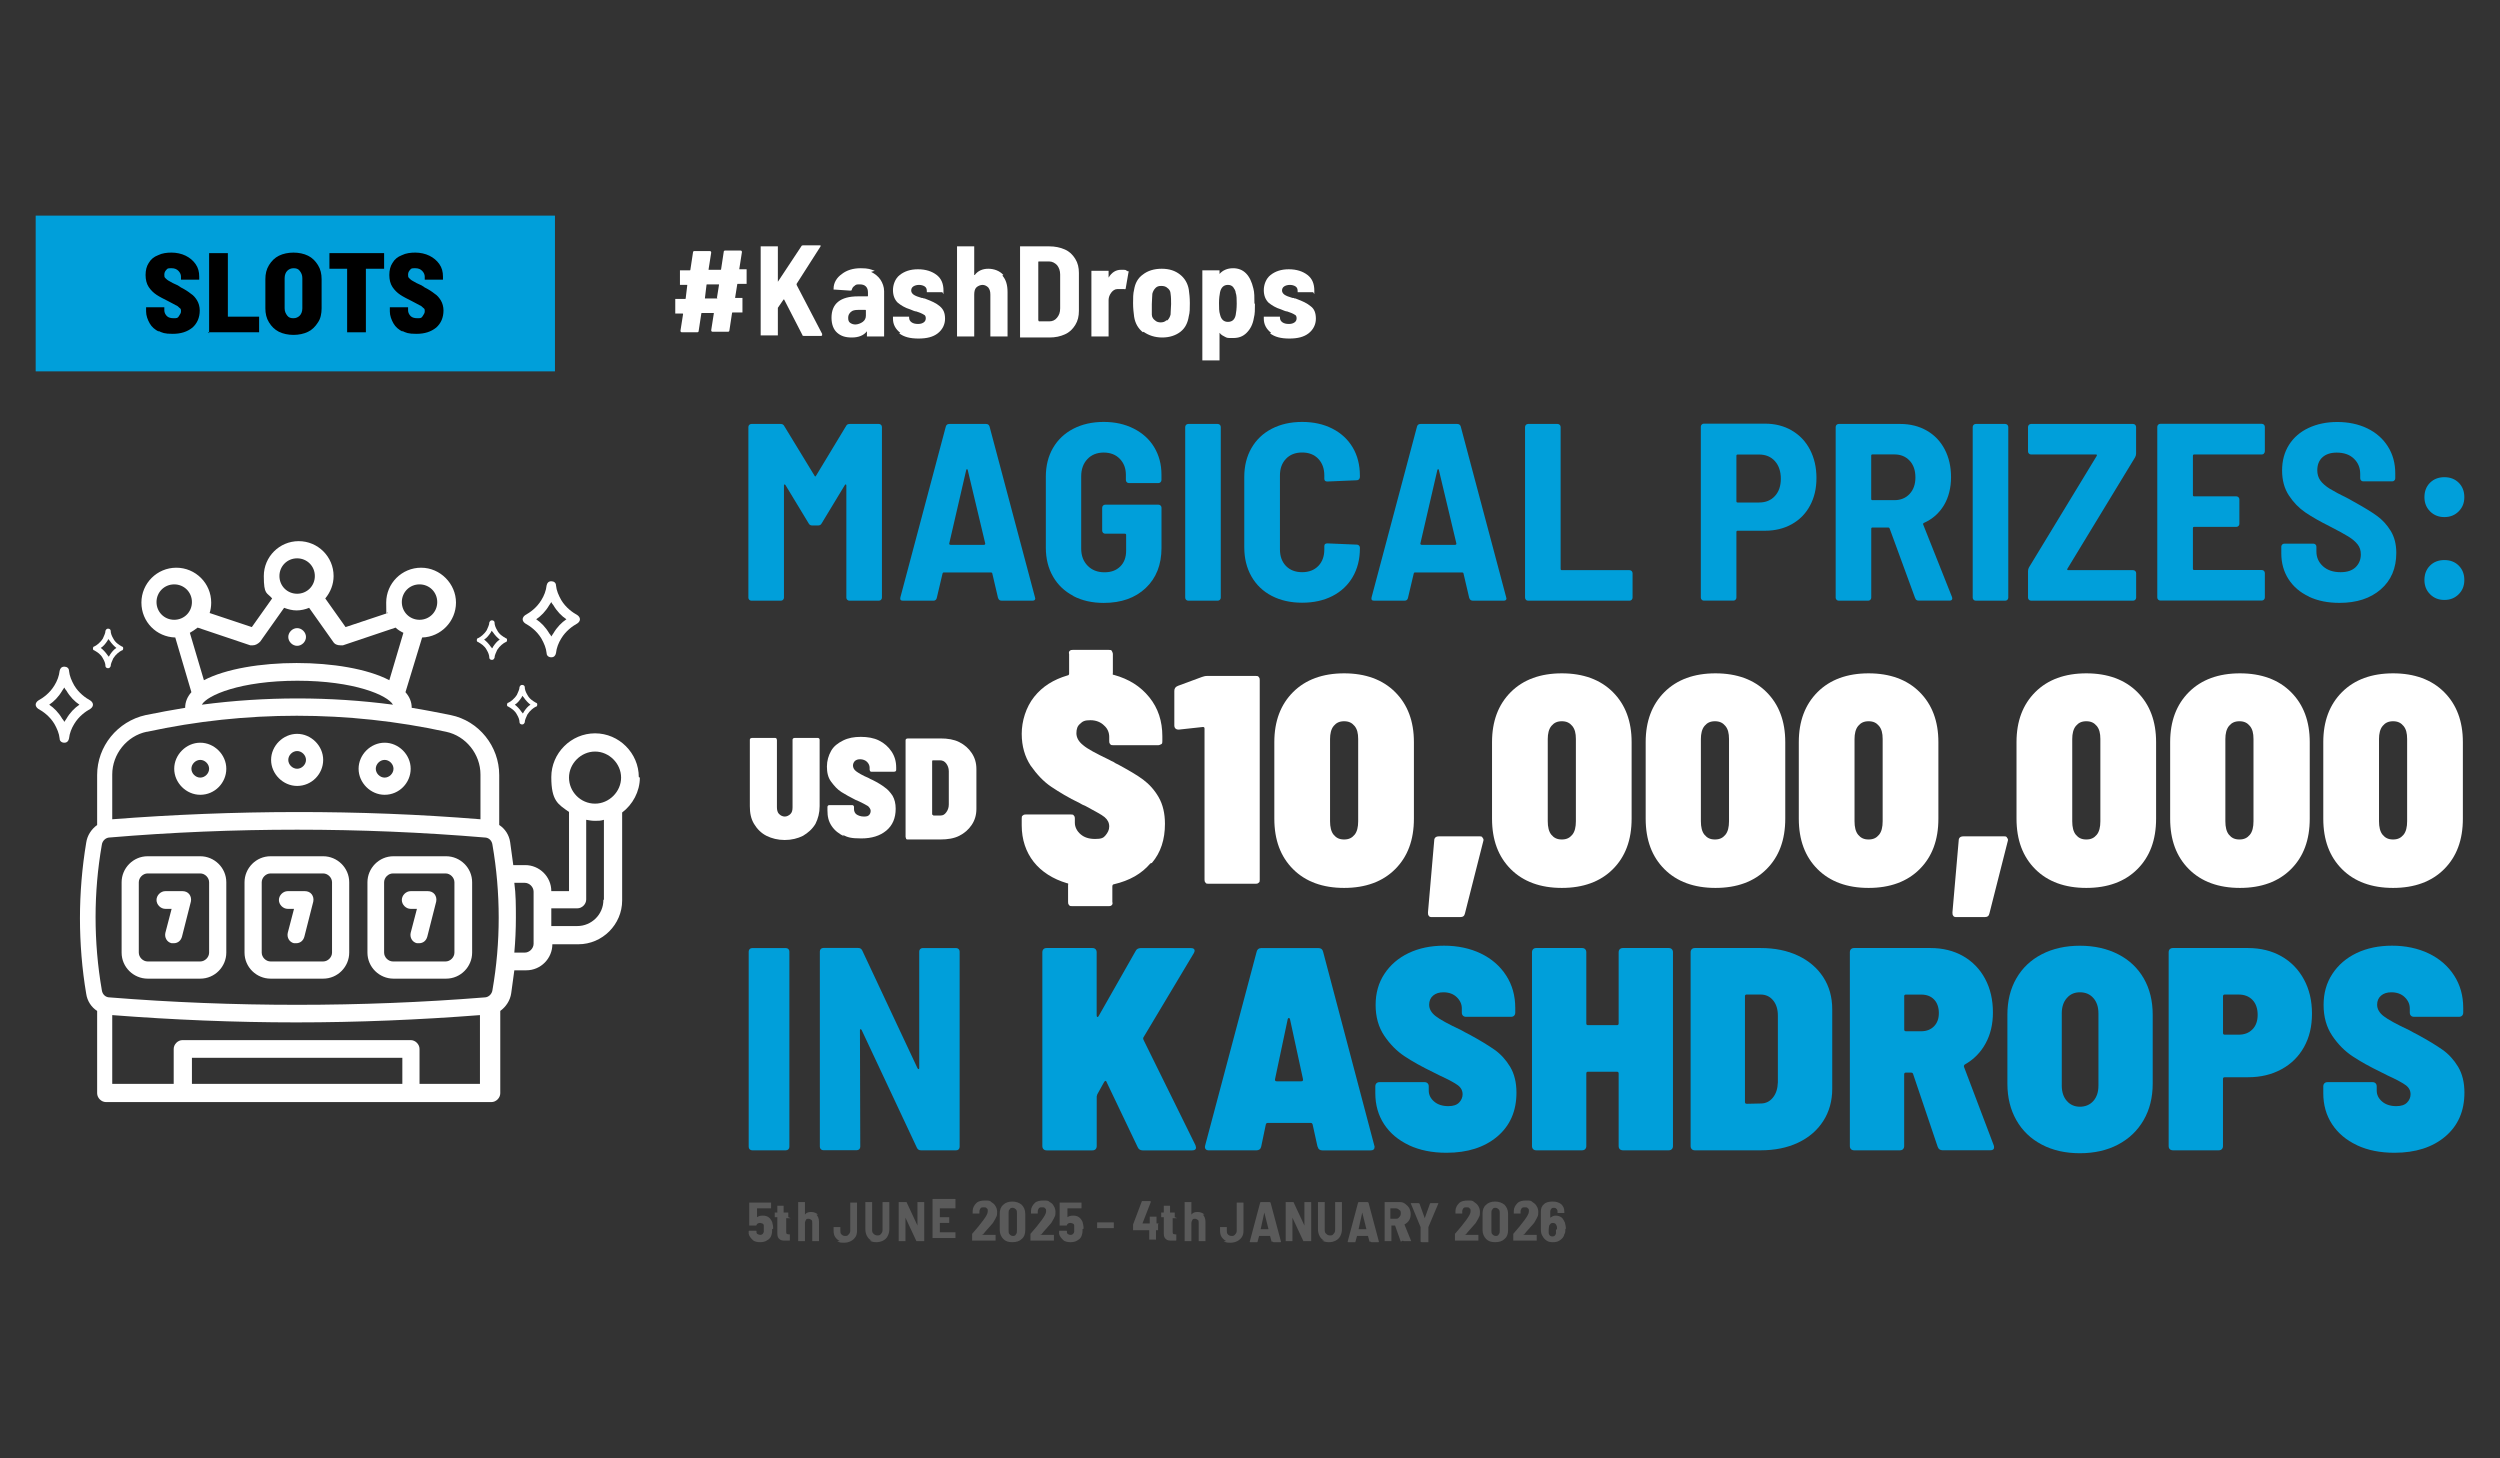 <svg xmlns="http://www.w3.org/2000/svg" id="Layer_1" data-name="Layer 1" viewBox="0 0 480 280"><rect x="0" y="0" width="480" height="280" fill="#333333" stroke="none"/><defs><style>      .cls-1 {        fill: #009fda;      }      .cls-2 {        fill: #5a5a5a;      }      .cls-3 {        fill: #fff;      }    </style></defs><g><g><path class="cls-1" d="M163.13,81.4h5.62c.16,0,.3.06.41.17s.17.25.17.41v32.77c0,.16-.06.3-.17.41-.11.11-.25.17-.41.17h-5.67c-.16,0-.3-.06-.41-.17-.11-.11-.17-.25-.17-.41v-21.52c0-.13-.03-.2-.1-.22-.06-.02-.13.02-.19.12l-4.46,7.37c-.13.26-.36.39-.68.39h-1.12c-.32,0-.55-.13-.68-.39l-4.46-7.37c-.06-.1-.13-.14-.19-.12-.06.02-.1.09-.1.22v21.52c0,.16-.06.3-.17.41s-.25.17-.41.17h-5.67c-.16,0-.3-.06-.41-.17-.11-.11-.17-.25-.17-.41v-32.77c0-.16.06-.3.17-.41s.25-.17.41-.17h5.62c.32,0,.55.13.68.39l5.82,9.55c.1.19.19.19.29,0l5.77-9.55c.13-.26.36-.39.68-.39Z"></path><path class="cls-1" d="M191.63,114.85l-1.11-4.75c-.03-.13-.11-.19-.24-.19h-9.07c-.13,0-.21.07-.24.19l-1.12,4.75c-.1.32-.31.48-.63.48h-5.87c-.42,0-.58-.21-.48-.63l8.73-32.82c.1-.32.32-.48.68-.48h7.03c.36,0,.58.16.68.48l8.73,32.82.05.19c0,.29-.18.44-.53.44h-5.91c-.36,0-.58-.16-.68-.48ZM182.33,104.54c.06.05.13.07.19.07h6.4c.06,0,.13-.02.19-.07.06-.05.08-.12.05-.22l-3.35-14.06c-.03-.13-.08-.19-.15-.19s-.11.07-.15.19l-3.25,14.06c-.03.1-.02.17.05.22Z"></path><path class="cls-1" d="M206.08,114.41c-1.68-.87-2.98-2.11-3.9-3.71-.92-1.6-1.38-3.45-1.38-5.55v-13.62c0-2.1.46-3.94,1.38-5.53.92-1.58,2.22-2.81,3.9-3.68,1.68-.87,3.62-1.31,5.82-1.31s4.1.43,5.79,1.29c1.7.86,3.01,2.05,3.93,3.59s1.38,3.27,1.38,5.21v1.07c0,.16-.06.3-.17.41-.11.11-.25.17-.41.17h-5.67c-.16,0-.3-.06-.41-.17s-.17-.25-.17-.41v-1.02c0-1.23-.39-2.25-1.16-3.05s-1.81-1.21-3.1-1.21-2.34.42-3.13,1.26c-.79.84-1.19,1.94-1.19,3.3v13.87c0,1.36.41,2.46,1.24,3.3.82.84,1.9,1.26,3.22,1.26s2.27-.37,3.03-1.11c.76-.74,1.14-1.76,1.14-3.05v-3.01c0-.16-.08-.24-.24-.24h-3.78c-.16,0-.3-.06-.41-.17s-.17-.25-.17-.41v-4.41c0-.16.06-.3.17-.41s.25-.17.41-.17h10.23c.16,0,.3.06.41.17.11.11.17.25.17.41v7.71c0,3.23-1.01,5.8-3.03,7.71-2.02,1.91-4.71,2.86-8.07,2.86-2.2,0-4.14-.44-5.82-1.31Z"></path><path class="cls-1" d="M227.73,115.16c-.11-.11-.17-.25-.17-.41v-32.77c0-.16.06-.3.17-.41s.25-.17.41-.17h5.67c.16,0,.3.06.41.17.11.11.17.25.17.41v32.77c0,.16-.06.3-.17.41s-.25.17-.41.17h-5.67c-.16,0-.3-.06-.41-.17Z"></path><path class="cls-1" d="M244.18,114.41c-1.68-.87-2.98-2.12-3.9-3.73-.92-1.62-1.38-3.49-1.38-5.62v-13.48c0-2.1.46-3.95,1.38-5.55.92-1.6,2.22-2.84,3.9-3.71,1.68-.87,3.62-1.31,5.82-1.31s4.14.43,5.82,1.29,2.98,2.06,3.9,3.61,1.38,3.36,1.38,5.43v.24c0,.16-.06.31-.17.44-.11.13-.25.19-.41.19l-5.67.24c-.39,0-.58-.18-.58-.53v-.63c0-1.32-.39-2.39-1.16-3.2s-1.81-1.21-3.1-1.21-2.33.4-3.1,1.21c-.78.81-1.16,1.88-1.16,3.2v14.2c0,1.33.39,2.38,1.16,3.18.77.79,1.81,1.19,3.1,1.19s2.33-.4,3.1-1.19,1.16-1.85,1.16-3.18v-.63c0-.35.19-.53.58-.53l5.67.24c.16,0,.3.06.41.17.11.11.17.25.17.41v.15c0,2.07-.46,3.89-1.38,5.48-.92,1.58-2.22,2.8-3.9,3.66-1.68.86-3.62,1.28-5.82,1.28s-4.14-.44-5.82-1.31Z"></path><path class="cls-1" d="M282.1,114.85l-1.11-4.75c-.03-.13-.11-.19-.24-.19h-9.07c-.13,0-.21.07-.24.19l-1.12,4.75c-.1.32-.31.48-.63.48h-5.87c-.42,0-.58-.21-.48-.63l8.73-32.82c.1-.32.32-.48.68-.48h7.03c.36,0,.58.16.68.48l8.73,32.82.05.19c0,.29-.18.44-.53.44h-5.91c-.36,0-.58-.16-.68-.48ZM272.79,104.54c.06.05.13.07.19.07h6.4c.06,0,.13-.02.19-.07.06-.05.08-.12.05-.22l-3.35-14.06c-.03-.13-.08-.19-.15-.19s-.11.07-.15.19l-3.25,14.06c-.03.1-.02.17.05.22Z"></path><path class="cls-1" d="M292.98,115.16c-.11-.11-.17-.25-.17-.41v-32.77c0-.16.06-.3.17-.41s.25-.17.41-.17h5.67c.16,0,.3.06.41.17.11.11.17.25.17.41v27.25c0,.16.08.24.24.24h12.99c.16,0,.3.06.41.17.11.11.17.25.17.41v4.7c0,.16-.06.3-.17.41-.11.11-.25.17-.41.17h-19.49c-.16,0-.3-.06-.41-.17Z"></path><path class="cls-1" d="M344.03,82.66c1.5.87,2.67,2.1,3.49,3.68.82,1.58,1.24,3.39,1.24,5.43s-.41,3.77-1.24,5.31c-.82,1.54-1.99,2.72-3.49,3.56s-3.22,1.26-5.16,1.26h-5.24c-.16,0-.24.08-.24.24v12.6c0,.16-.06.3-.17.41s-.25.17-.41.17h-5.67c-.16,0-.3-.06-.41-.17-.11-.11-.17-.25-.17-.41v-32.82c0-.16.06-.3.17-.41s.25-.17.41-.17h11.73c1.94,0,3.66.44,5.16,1.31ZM340.78,95.24c.76-.82,1.14-1.93,1.14-3.32s-.38-2.55-1.14-3.39c-.76-.84-1.77-1.26-3.03-1.26h-4.12c-.16,0-.24.08-.24.24v8.73c0,.16.08.24.24.24h4.12c1.26,0,2.27-.41,3.03-1.24Z"></path><path class="cls-1" d="M367.71,114.85l-4.9-13.38c-.07-.13-.15-.19-.24-.19h-3.05c-.16,0-.24.08-.24.24v13.23c0,.16-.06.3-.17.41s-.25.17-.41.17h-5.67c-.16,0-.3-.06-.41-.17-.11-.11-.17-.25-.17-.41v-32.77c0-.16.06-.3.17-.41s.25-.17.41-.17h11.83c1.91,0,3.6.43,5.09,1.28,1.49.86,2.63,2.06,3.44,3.61s1.21,3.33,1.21,5.33-.45,3.86-1.36,5.38-2.18,2.65-3.83,3.39c-.16.07-.21.18-.15.34l5.53,13.91c.03.06.05.15.05.24,0,.29-.18.44-.53.44h-5.91c-.36,0-.58-.16-.68-.48ZM359.27,87.5v8.29c0,.16.08.24.24.24h4.22c1.2,0,2.17-.4,2.91-1.19s1.12-1.85,1.12-3.18-.37-2.43-1.12-3.22c-.74-.79-1.71-1.19-2.91-1.19h-4.22c-.16,0-.24.08-.24.24Z"></path><path class="cls-1" d="M378.93,115.16c-.11-.11-.17-.25-.17-.41v-32.77c0-.16.06-.3.17-.41s.25-.17.41-.17h5.67c.16,0,.3.06.41.17.11.11.17.25.17.41v32.77c0,.16-.06.3-.17.41s-.25.17-.41.17h-5.67c-.16,0-.3-.06-.41-.17Z"></path><path class="cls-1" d="M389.55,115.16c-.11-.11-.17-.25-.17-.41v-5.09c0-.26.06-.5.19-.73l12.99-21.38c.1-.19.05-.29-.14-.29h-12.46c-.16,0-.3-.06-.41-.17-.11-.11-.17-.25-.17-.41v-4.7c0-.16.06-.3.17-.41s.25-.17.41-.17h19.59c.16,0,.3.06.41.17s.17.25.17.41v5.09c0,.26-.06.5-.19.73l-12.99,21.38c-.1.19-.05.29.15.29h12.46c.16,0,.3.06.41.17s.17.25.17.41v4.7c0,.16-.06.3-.17.41-.11.11-.25.17-.41.17h-19.59c-.16,0-.3-.06-.41-.17Z"></path><path class="cls-1" d="M434.68,87.09c-.11.11-.25.17-.41.17h-12.99c-.16,0-.24.08-.24.24v7.56c0,.16.08.24.24.24h8.1c.16,0,.3.06.41.17s.17.25.17.41v4.7c0,.16-.06.3-.17.41-.11.11-.25.17-.41.17h-8.1c-.16,0-.24.08-.24.24v7.8c0,.16.08.24.24.24h12.99c.16,0,.3.06.41.17.11.11.17.25.17.41v4.7c0,.16-.06.3-.17.41-.11.11-.25.17-.41.17h-19.49c-.16,0-.3-.06-.41-.17-.11-.11-.17-.25-.17-.41v-32.77c0-.16.06-.3.17-.41s.25-.17.41-.17h19.49c.16,0,.3.06.41.17.11.11.17.25.17.41v4.7c0,.16-.06.3-.17.41Z"></path><path class="cls-1" d="M443.29,114.53c-1.68-.79-2.98-1.91-3.9-3.34s-1.38-3.09-1.38-4.97v-1.26c0-.16.06-.3.17-.41.11-.11.25-.17.41-.17h5.58c.16,0,.3.06.41.17s.17.25.17.41v.92c0,1.13.42,2.08,1.26,2.84s1.97,1.14,3.39,1.14c1.26,0,2.22-.32,2.89-.97.66-.65.99-1.47.99-2.47,0-.74-.21-1.38-.63-1.91-.42-.53-1.01-1.03-1.77-1.5s-1.93-1.11-3.51-1.92c-1.94-.97-3.52-1.87-4.75-2.71-1.23-.84-2.28-1.92-3.15-3.25-.87-1.32-1.31-2.92-1.31-4.8s.44-3.51,1.33-4.92c.89-1.41,2.14-2.49,3.76-3.25,1.62-.76,3.46-1.14,5.53-1.14s4.09.41,5.77,1.24c1.68.82,2.99,1.98,3.93,3.47.94,1.49,1.41,3.2,1.41,5.14v.97c0,.16-.06.3-.17.41s-.25.17-.41.17h-5.57c-.16,0-.3-.06-.41-.17-.11-.11-.17-.25-.17-.41v-.87c0-1.16-.4-2.13-1.21-2.91-.81-.78-1.91-1.16-3.3-1.16-1.16,0-2.08.3-2.74.9-.66.6-.99,1.43-.99,2.5,0,.74.19,1.39.58,1.94.39.55.99,1.08,1.79,1.58.81.5,2.04,1.16,3.68,1.96l1.02.58c1.87,1.03,3.34,1.93,4.39,2.69,1.05.76,1.93,1.72,2.64,2.88.71,1.16,1.07,2.57,1.07,4.22,0,2.94-.99,5.28-2.98,7.01-1.99,1.73-4.63,2.59-7.93,2.59-2.23,0-4.19-.39-5.87-1.19Z"></path><path class="cls-1" d="M466.58,98.19c-.73-.73-1.09-1.64-1.09-2.74s.35-2.05,1.07-2.76,1.63-1.07,2.76-1.07,2.05.36,2.76,1.07c.71.71,1.07,1.63,1.07,2.76s-.36,2.01-1.09,2.74-1.64,1.09-2.74,1.09-2.01-.36-2.74-1.09ZM466.58,114.1c-.73-.73-1.09-1.64-1.09-2.74s.35-2.05,1.07-2.76c.71-.71,1.63-1.07,2.76-1.07s2.05.36,2.76,1.07c.71.71,1.07,1.63,1.07,2.76s-.36,2.01-1.09,2.74-1.64,1.09-2.74,1.09-2.01-.36-2.74-1.09Z"></path></g><g><path class="cls-2" d="M148.25,236c0,.3,0,.7-.1,1-.1.5-.4.9-.8,1.1-.4.3-.9.4-1.4.4s-1.1-.1-1.4-.4-.7-.7-.8-1.2v-.5h0s0-.1.1-.1h1.3s.1,0,.1.1v.2c0,.2.1.3.3.4.1,0,.3.1.4.1s.3,0,.5-.2c.1-.1.2-.3.2-.4v-1.2c0-.2-.1-.3-.3-.4-.1,0-.3-.1-.4-.1-.3,0-.6.1-.7.4,0,0,0,.1-.1.1h-1.3v-4.4h4.2v1.1h-2.7v1.7h0c.3-.2.6-.3,1.1-.3s.8.1,1.1.3c.3.2.5.5.7.9.1.4.2.8.2,1.3l-.2.1Z"></path><path class="cls-2" d="M151.85,233.9h-.9v2.5c0,.2,0,.4.1.5,0,0,.2.1.4.1h.2v1.1s0,.1-.1.1h-.6c-.6,0-1,0-1.3-.3-.3-.2-.4-.6-.4-1.1v-3.1h-.5v-.9h.5v-1.3h1.2v1.3h.9v.9h0l.5.2Z"></path><path class="cls-2" d="M156.75,233.2c.3.3.5.8.5,1.4v3.7h-1.3v-3.5c0-.3,0-.5-.2-.6s-.3-.2-.5-.2-.4,0-.5.2-.2.4-.2.6v3.5h-1.3v-7.5h1.3v2.4h0c.3-.4.7-.5,1.2-.5s1,.2,1.3.5h-.3Z"></path><path class="cls-2" d="M161.25,238.3c-.4-.2-.7-.5-.9-.8-.2-.3-.3-.7-.3-1.2v-.7h1.3v.7c0,.3,0,.5.2.7s.4.3.7.3.5,0,.7-.3c.2-.2.3-.4.3-.7v-5.4h1.3v5.4c0,.5-.1.9-.3,1.2-.2.3-.5.6-.9.8s-.8.3-1.3.3-.9,0-1.3-.3h.5Z"></path><path class="cls-2" d="M167.35,238.2c-.4-.2-.7-.5-.9-.9s-.3-.8-.3-1.3v-5.2h1.3v5.3c0,.3,0,.6.3.8.2.2.4.3.7.3s.5,0,.7-.3c.2-.2.3-.4.3-.8v-5.3h1.3v5.2c0,.5-.1.9-.3,1.3s-.5.7-.9.9-.8.3-1.3.3-.9-.1-1.3-.3h.4Z"></path><path class="cls-2" d="M176.15,230.8h1.3v7.5h-1.5l-2.1-4.5h0v4.5h-1.3v-7.5h1.5l2.1,4.5h0v-4.5h0Z"></path><path class="cls-2" d="M183.45,232h-3v1.7h1.8v1.1h-1.8v1.8h3v1.1h-4.4v-7.5h4.4v1.1h0v.7Z"></path><path class="cls-2" d="M188.45,237.1h2.7v1.1h-4.5v-1.3c.9-1,1.6-1.9,2.2-2.7.5-.7.8-1.2.8-1.6s0-.5-.2-.6c-.1-.2-.3-.2-.6-.2s-.4,0-.6.2c-.1.2-.2.3-.2.6v.4h-1.3v-.5c0-.6.3-1.1.7-1.5.4-.4,1-.5,1.7-.5s.9,0,1.2.3c.3.2.6.4.8.8.2.3.3.7.3,1.1s0,.7-.2,1c-.1.3-.4.7-.6,1.1-.2.2-.4.5-.7.8-.3.3-.5.6-.8.9l-.4.5h0l-.3.1Z"></path><path class="cls-2" d="M192.65,237.9c-.4-.4-.7-1-.7-1.7v-3.2c0-.7.2-1.3.7-1.7.4-.4,1-.6,1.7-.6s1.3.2,1.8.6c.4.4.7,1,.7,1.7v3.2c0,.7-.2,1.3-.7,1.7-.4.4-1,.6-1.8.6s-1.3-.2-1.7-.6ZM195.05,237c.2-.2.2-.4.2-.7v-3.4c0-.3,0-.5-.2-.7s-.4-.3-.6-.3-.5,0-.6.3c-.2.2-.2.4-.2.7v3.4c0,.3,0,.5.2.7s.4.3.6.3.5,0,.6-.3Z"></path><path class="cls-2" d="M199.65,237.1h2.7v1.1h-4.5v-1.3c.9-1,1.6-1.9,2.2-2.7.5-.7.8-1.2.8-1.6s0-.5-.2-.6c-.1-.2-.3-.2-.6-.2s-.4,0-.6.2c-.1.2-.2.3-.2.6v.4h-1.3v-.5c0-.6.3-1.1.7-1.5.4-.4,1-.5,1.7-.5s.9,0,1.2.3c.4.2.6.4.8.8.2.3.3.7.3,1.1s0,.7-.2,1c-.1.3-.4.7-.6,1.1-.2.2-.4.5-.7.8-.3.3-.5.6-.8.9l-.4.5h0l-.3.1Z"></path><path class="cls-2" d="M207.85,236c0,.3,0,.7-.1,1-.1.5-.4.9-.8,1.1-.4.3-.9.4-1.4.4s-1.1-.1-1.4-.4-.7-.7-.8-1.2v-.5h0s0-.1.1-.1h1.3s.1,0,.1.1v.2c0,.2.1.3.3.4s.3.1.4.1.3,0,.5-.2c.1-.1.2-.3.2-.4v-1.2c0-.2-.1-.3-.3-.4-.1,0-.3-.1-.4-.1-.3,0-.6.1-.7.4,0,0,0,.1-.1.1h-1.3v-4.4h4.2v1.1h-2.7v1.7h0c.3-.2.6-.3,1.1-.3s.8.1,1.1.3c.3.2.5.5.7.9.1.4.2.8.2,1.3l-.2.1Z"></path><path class="cls-2" d="M210.65,235.8h0v-1.1h3.2v1.1h-3.2Z"></path><path class="cls-2" d="M222.35,235.1h0v1.1h-.4v1.8h-1.3v-1.8h-3.1v-1.1l1.7-4.5h1.6q.1,0,.1.2l-1.6,4.1h1.4v-1.3h1.3v1.3h.4l-.1.2Z"></path><path class="cls-2" d="M226.05,233.9h-.9v2.5c0,.2,0,.4.1.5,0,0,.2.1.4.1h.2v1.1s0,.1-.1.1h-.6c-.6,0-1,0-1.3-.3-.3-.2-.4-.6-.4-1.1v-3.1h-.5v-.9h.5v-1.3h1.2v1.3h.9v.9h0l.5.2Z"></path><path class="cls-2" d="M230.95,233.2c.3.3.5.8.5,1.4v3.7h-1.3v-3.5c0-.3,0-.5-.2-.6s-.3-.2-.5-.2-.4,0-.5.2-.2.4-.2.6v3.5h-1.3v-7.5h1.3v2.4h0c.3-.4.7-.5,1.2-.5s1,.2,1.3.5h-.3Z"></path><path class="cls-2" d="M235.45,238.3c-.4-.2-.7-.5-.9-.8-.2-.3-.3-.7-.3-1.2v-.7h1.3v.7c0,.3,0,.5.2.7s.4.3.7.3.5,0,.7-.3c.2-.2.3-.4.3-.7v-5.4h1.3v5.4c0,.5-.1.9-.3,1.2-.2.3-.5.6-.9.8s-.8.3-1.3.3-.9,0-1.3-.3h.5Z"></path><path class="cls-2" d="M244.15,238.4l-.3-1.1h-2.1l-.3,1.1s0,.1-.1.1h-1.3s-.1,0-.1-.1l2-7.5s0-.1.2-.1h1.6s.1,0,.2.1l2,7.5h0q0,.1-.1.1h-1.3s-.1,0-.2-.1h-.2ZM242.05,236h1.5l-.8-3.2h0l-.7,3.2h0Z"></path><path class="cls-2" d="M250.45,230.8h1.3v7.5h-1.5l-2.1-4.5h0v4.5h-1.3v-7.5h1.5l2.1,4.5h0v-4.5h0Z"></path><path class="cls-2" d="M254.25,238.2c-.4-.2-.7-.5-.9-.9s-.3-.8-.3-1.3v-5.2h1.3v5.3c0,.3,0,.6.3.8.2.2.4.3.7.3s.5,0,.7-.3c.2-.2.3-.4.3-.8v-5.3h1.3v5.2c0,.5-.1.9-.3,1.3s-.5.7-.9.9-.8.3-1.3.3-.9-.1-1.3-.3h.4Z"></path><path class="cls-2" d="M262.95,238.4l-.3-1.1h-2.1l-.3,1.1s0,.1-.1.1h-1.3s-.1,0-.1-.1l2-7.5s0-.1.2-.1h1.6s.1,0,.2.1l2,7.5h0q0,.1-.1.1h-1.3s-.1,0-.2-.1h-.2ZM260.85,236h1.5l-.8-3.2h0l-.7,3.2h0Z"></path><path class="cls-2" d="M268.95,238.4l-1.1-3.1h-.7v3h-1.3v-7.5h2.7c.4,0,.8,0,1.2.3s.6.5.8.8c.2.4.3.8.3,1.2s-.1.9-.3,1.2c-.2.3-.5.6-.9.8h0l1.3,3.2h-1.4s-.1,0-.2-.1l-.4.2ZM266.95,232.1v1.9h1c.3,0,.5,0,.7-.3.2-.2.3-.4.3-.7s0-.6-.3-.7c-.2-.2-.4-.3-.7-.3h-1v.1Z"></path><path class="cls-2" d="M272.75,238.4h0v-2.8h0l-1.9-4.6h1.5s.1,0,.2.1l1,2.8h0l1-2.8s0-.1.2-.1h1.4v.1l-1.9,4.5h0v2.9h-1.3l-.2-.1Z"></path><path class="cls-2" d="M281.15,237.1h2.7v1.1h-4.5v-1.3c.9-1,1.6-1.9,2.2-2.7.5-.7.8-1.2.8-1.6s0-.5-.2-.6c-.1-.2-.3-.2-.6-.2s-.4,0-.6.2c-.1.2-.2.3-.2.6v.4h-1.3v-.5c0-.6.3-1.1.7-1.5.4-.4,1-.5,1.7-.5s.9,0,1.2.3c.3.2.6.4.8.8.2.3.3.7.3,1.1s0,.7-.2,1c-.1.3-.4.7-.6,1.1-.2.2-.4.5-.7.8-.3.3-.5.6-.8.9l-.4.5h0l-.3.1Z"></path><path class="cls-2" d="M285.35,237.9c-.4-.4-.7-1-.7-1.7v-3.2c0-.7.2-1.3.7-1.7.4-.4,1-.6,1.7-.6s1.3.2,1.8.6c.4.4.7,1,.7,1.7v3.2c0,.7-.2,1.3-.7,1.7-.4.4-1,.6-1.8.6s-1.3-.2-1.7-.6ZM287.75,237c.2-.2.2-.4.2-.7v-3.4c0-.3,0-.5-.2-.7s-.4-.3-.6-.3-.5,0-.6.3c-.2.2-.2.4-.2.7v3.4c0,.3,0,.5.2.7s.4.3.6.3.5,0,.6-.3Z"></path><path class="cls-2" d="M292.35,237.1h2.7v1.1h-4.5v-1.3c.9-1,1.6-1.9,2.2-2.7.5-.7.8-1.2.8-1.6s0-.5-.2-.6c-.1-.2-.3-.2-.6-.2s-.4,0-.6.2c-.1.2-.2.3-.2.6v.4h-1.3v-.5c0-.6.3-1.1.7-1.5.4-.4,1-.5,1.7-.5s.9,0,1.2.3c.3.2.6.4.8.8.2.3.3.7.3,1.1s0,.7-.2,1c-.1.3-.4.7-.6,1.1-.2.2-.4.5-.7.8-.3.3-.5.6-.8.9l-.4.5h0l-.3.1Z"></path><path class="cls-2" d="M300.55,236c0,.4,0,.7-.2,1-.1.5-.4.8-.8,1.1s-.8.4-1.4.4-.9-.1-1.2-.3c-.3-.2-.6-.5-.8-.9h0c-.2-.3-.3-.7-.3-1.2v-3.5c0-.6.2-1.1.6-1.4.4-.4,1-.5,1.7-.5s1.2.2,1.6.5c.4.4.6.8.6,1.4v.3h-1.3v-.2c0-.2,0-.4-.2-.6s-.3-.2-.5-.2-.4,0-.5.2c-.1.1-.2.3-.2.6v1.1h0c.3-.2.6-.4,1-.4s.8.1,1.1.3c.3.2.5.6.7,1,.1.4.2.8.2,1.2l-.1.1ZM298.95,236c0-.3,0-.5-.1-.7-.1-.3-.3-.5-.7-.5s-.5.2-.7.5c0,.2-.1.4-.1.8v.7c.1.4.3.6.7.6s.6-.2.7-.6v-.7l.2-.1Z"></path></g><g><path class="cls-1" d="M143.94,220.67c-.13-.13-.19-.29-.19-.47v-37.51c0-.18.06-.34.19-.47.13-.13.29-.19.47-.19h6.49c.18,0,.34.07.47.19.13.13.19.29.19.47v37.51c0,.19-.06.34-.19.47-.13.13-.29.19-.47.19h-6.49c-.19,0-.34-.06-.47-.19Z"></path><path class="cls-1" d="M176.68,182.22c.13-.13.29-.19.47-.19h6.44c.18,0,.34.07.47.19.13.13.19.29.19.47v37.51c0,.19-.07.34-.19.47s-.29.19-.47.19h-6.77c-.37,0-.63-.17-.78-.5l-10.6-22.59c-.07-.11-.15-.17-.22-.17s-.11.07-.11.22l.06,22.36c0,.19-.06.34-.19.47s-.29.19-.47.19h-6.44c-.19,0-.34-.06-.47-.19-.13-.13-.19-.29-.19-.47v-37.51c0-.18.06-.34.19-.47.13-.13.29-.19.47-.19h6.71c.37,0,.63.17.78.5l10.6,22.59c.07.11.15.17.22.17s.11-.07.11-.22v-22.36c0-.18.06-.34.19-.47Z"></path><path class="cls-1" d="M200.35,220.64c-.15-.15-.22-.35-.22-.61v-37.18c0-.26.07-.46.22-.61s.35-.22.61-.22h8.77c.26,0,.46.07.61.22.15.15.22.35.22.61v12.1c0,.19.05.29.14.31.09.02.18-.05.25-.19l7.1-12.49c.18-.37.52-.55,1-.55h9.6c.48,0,.72.17.72.5,0,.15-.06.31-.17.5l-9.66,16.15c-.07.11-.07.26,0,.44l9.99,20.26.11.44c0,.37-.24.55-.72.55h-9.54c-.44,0-.76-.2-.94-.61l-5.99-12.54c-.04-.15-.1-.21-.19-.19-.09.02-.18.08-.25.19l-1.33,2.39c-.07.22-.11.35-.11.39v9.54c0,.26-.08.46-.22.61-.15.15-.35.22-.61.22h-8.77c-.26,0-.46-.07-.61-.22Z"></path><path class="cls-1" d="M252.96,220.15l-.94-4.27c-.07-.18-.19-.28-.33-.28h-8.32c-.15,0-.26.09-.33.28l-.89,4.27c-.11.48-.43.72-.94.72h-9.1c-.3,0-.51-.08-.64-.25-.13-.17-.16-.4-.08-.69l9.88-37.18c.11-.48.41-.72.89-.72h10.99c.48,0,.78.24.89.72l9.82,37.18c.04.07.06.17.06.28,0,.44-.26.67-.78.67h-9.21c-.52,0-.83-.24-.94-.72ZM244.8,207.33c0,.19.11.28.33.28h4.72c.26,0,.37-.13.33-.39l-2.5-11.54c-.04-.15-.11-.22-.22-.22s-.19.07-.22.22l-2.44,11.54v.11Z"></path><path class="cls-1" d="M270.52,219.87c-2.05-.96-3.64-2.3-4.77-4.02-1.13-1.72-1.69-3.71-1.69-5.97v-1.28c0-.26.07-.46.22-.61s.35-.22.61-.22h8.6c.26,0,.46.07.61.22s.22.35.22.61v.78c0,.81.34,1.52,1.03,2.11.68.59,1.6.89,2.75.89.92,0,1.61-.23,2.05-.69.44-.46.67-.99.67-1.58,0-.7-.3-1.29-.92-1.75s-1.77-1.08-3.47-1.86l-1.33-.67c-2.07-1-3.87-2-5.38-3-1.52-1-2.83-2.32-3.94-3.97s-1.66-3.62-1.66-5.91.56-4.25,1.69-5.97c1.13-1.72,2.68-3.05,4.66-4,1.98-.94,4.25-1.41,6.8-1.41s4.98.5,7.05,1.5,3.69,2.41,4.86,4.22,1.75,3.88,1.75,6.22v.89c0,.26-.07.46-.22.61-.15.15-.35.22-.61.22h-8.6c-.26,0-.46-.07-.61-.22-.15-.15-.22-.35-.22-.61v-.78c0-.81-.32-1.53-.97-2.16s-1.51-.94-2.58-.94c-.81,0-1.47.21-1.97.64-.5.43-.75,1.01-.75,1.75,0,.81.42,1.55,1.25,2.19.83.65,2.47,1.55,4.91,2.69.37.22.92.52,1.66.89,1.96,1.07,3.53,2.03,4.72,2.86,1.18.83,2.18,1.92,3,3.27.81,1.35,1.22,3.01,1.22,4.97,0,3.55-1.23,6.36-3.69,8.44-2.46,2.07-5.71,3.11-9.74,3.11-2.74,0-5.13-.48-7.19-1.44Z"></path><path class="cls-1" d="M311,182.24c.15-.15.35-.22.61-.22h8.77c.26,0,.46.07.61.22.15.15.22.35.22.61v37.18c0,.26-.07.46-.22.61s-.35.22-.61.22h-8.77c-.26,0-.46-.07-.61-.22-.15-.15-.22-.35-.22-.61v-13.93c0-.22-.11-.33-.33-.33h-5.55c-.22,0-.33.11-.33.33v13.93c0,.26-.08.46-.22.61-.15.15-.35.22-.61.22h-8.77c-.26,0-.46-.07-.61-.22-.15-.15-.22-.35-.22-.61v-37.18c0-.26.07-.46.22-.61s.35-.22.61-.22h8.77c.26,0,.46.07.61.22.15.15.22.35.22.61v13.65c0,.22.11.33.33.33h5.55c.22,0,.33-.11.33-.33v-13.65c0-.26.07-.46.22-.61Z"></path><path class="cls-1" d="M324.82,220.64c-.15-.15-.22-.35-.22-.61v-37.18c0-.26.07-.46.22-.61s.35-.22.61-.22h12.6c2.74,0,5.14.49,7.21,1.47,2.07.98,3.68,2.36,4.83,4.13s1.72,3.83,1.72,6.16v15.26c0,2.33-.57,4.39-1.72,6.19-1.15,1.79-2.76,3.18-4.83,4.16-2.07.98-4.48,1.47-7.21,1.47h-12.6c-.26,0-.46-.07-.61-.22ZM335.36,211.93l2.72-.06c.92,0,1.69-.37,2.3-1.11.61-.74.93-1.72.97-2.94v-12.82c0-1.22-.3-2.2-.92-2.94-.61-.74-1.41-1.11-2.41-1.11h-2.66c-.22,0-.33.11-.33.33v20.31c0,.22.11.33.33.33Z"></path><path class="cls-1" d="M372.04,220.2l-4.72-13.98c-.04-.18-.17-.28-.39-.28h-1c-.22,0-.33.11-.33.33v13.76c0,.26-.08.46-.22.61-.15.15-.35.22-.61.22h-8.77c-.26,0-.46-.07-.61-.22-.15-.15-.22-.35-.22-.61v-37.18c0-.26.07-.46.22-.61s.35-.22.61-.22h14.65c2.37,0,4.46.52,6.27,1.55,1.81,1.04,3.22,2.49,4.22,4.36,1,1.87,1.5,4.02,1.5,6.46,0,2.26-.47,4.25-1.42,5.97-.94,1.72-2.27,3.06-3.97,4.02-.15.11-.2.26-.17.44l5.72,15.09c.04.11.06.24.06.39,0,.37-.24.55-.72.55h-9.16c-.48,0-.8-.22-.94-.67ZM365.61,191.29v6.38c0,.22.11.33.33.33h2.94c1,0,1.81-.31,2.44-.94.63-.63.94-1.48.94-2.55s-.31-1.98-.92-2.61c-.61-.63-1.43-.94-2.47-.94h-2.94c-.22,0-.33.11-.33.33Z"></path><path class="cls-1" d="M392.02,219.76c-2.11-1.11-3.74-2.67-4.88-4.69-1.15-2.02-1.72-4.36-1.72-7.02v-13.21c0-2.66.57-5,1.72-6.99,1.15-2,2.77-3.54,4.88-4.63,2.11-1.09,4.55-1.64,7.32-1.64s5.23.55,7.35,1.64c2.13,1.09,3.76,2.64,4.91,4.63,1.15,2,1.72,4.33,1.72,6.99v13.21c0,2.66-.58,5-1.75,7.02-1.17,2.02-2.8,3.58-4.91,4.69-2.11,1.11-4.55,1.66-7.32,1.66s-5.22-.55-7.32-1.66ZM401.93,211.38c.65-.74.97-1.72.97-2.94v-13.87c0-1.22-.32-2.2-.97-2.94-.65-.74-1.51-1.11-2.58-1.11s-1.88.37-2.52,1.11c-.65.74-.97,1.72-.97,2.94v13.87c0,1.22.32,2.2.97,2.94.65.74,1.49,1.11,2.52,1.11s1.93-.37,2.58-1.11Z"></path><path class="cls-1" d="M438.02,183.6c1.85,1.05,3.29,2.53,4.33,4.44,1.04,1.91,1.55,4.1,1.55,6.58s-.51,4.58-1.53,6.41c-1.02,1.83-2.46,3.26-4.33,4.27-1.87,1.02-4,1.53-6.41,1.53h-4.49c-.22,0-.33.11-.33.33v12.87c0,.26-.07.46-.22.61-.15.15-.35.22-.61.22h-8.77c-.26,0-.46-.07-.61-.22-.15-.15-.22-.35-.22-.61v-37.18c0-.26.07-.46.22-.61.15-.15.35-.22.61-.22h14.37c2.44,0,4.59.53,6.44,1.58ZM432.47,197.64c.67-.68,1-1.62,1-2.8s-.33-2.17-1-2.86-1.55-1.03-2.66-1.03h-2.66c-.22,0-.33.11-.33.33v7.05c0,.22.11.33.33.33h2.66c1.11,0,2-.34,2.66-1.03Z"></path><path class="cls-1" d="M452.53,219.87c-2.05-.96-3.64-2.3-4.77-4.02-1.13-1.72-1.69-3.71-1.69-5.97v-1.28c0-.26.07-.46.22-.61s.35-.22.61-.22h8.6c.26,0,.46.07.61.22s.22.35.22.61v.78c0,.81.34,1.52,1.03,2.11.68.59,1.6.89,2.75.89.92,0,1.61-.23,2.05-.69.44-.46.67-.99.67-1.58,0-.7-.3-1.29-.92-1.75s-1.77-1.08-3.47-1.86l-1.33-.67c-2.07-1-3.87-2-5.38-3-1.52-1-2.83-2.32-3.94-3.97s-1.66-3.62-1.66-5.91.56-4.25,1.69-5.97c1.13-1.72,2.68-3.05,4.66-4,1.98-.94,4.25-1.41,6.8-1.41s4.98.5,7.05,1.5,3.69,2.41,4.86,4.22,1.75,3.88,1.75,6.22v.89c0,.26-.07.46-.22.61-.15.15-.35.22-.61.22h-8.6c-.26,0-.46-.07-.61-.22-.15-.15-.22-.35-.22-.61v-.78c0-.81-.32-1.53-.97-2.16s-1.51-.94-2.58-.94c-.81,0-1.47.21-1.97.64-.5.43-.75,1.01-.75,1.75,0,.81.42,1.55,1.25,2.19.83.65,2.47,1.55,4.91,2.69.37.22.92.52,1.66.89,1.96,1.07,3.53,2.03,4.72,2.86,1.18.83,2.18,1.92,3,3.27.81,1.35,1.22,3.01,1.22,4.97,0,3.55-1.23,6.36-3.69,8.44-2.46,2.07-5.71,3.11-9.74,3.11-2.74,0-5.13-.48-7.19-1.44Z"></path></g><g><g><path class="cls-3" d="M147.17,160.48c-1-.5-1.8-1.3-2.4-2.3-.6-1-.8-2.1-.8-3.4v-12.7c0-.1,0-.2.1-.3,0,0,.2-.1.3-.1h4.4c.1,0,.2,0,.3.1,0,0,.1.2.1.3v12.9c0,.5.1,1,.4,1.3.3.3.7.5,1.1.5s.8-.2,1.1-.5.4-.7.4-1.3v-12.9c0-.1,0-.2.1-.3,0,0,.2-.1.3-.1h4.4c.1,0,.2,0,.3.1s.1.2.1.3v12.7c0,1.3-.3,2.4-.8,3.4-.6,1-1.4,1.7-2.4,2.3-1,.5-2.2.8-3.5.8s-2.5-.3-3.5-.8h0Z"></path><path class="cls-3" d="M162.07,160.58c-1-.5-1.8-1.1-2.4-2-.6-.9-.8-1.8-.8-3v-.6c0-.1,0-.2.1-.3s.2-.1.3-.1h4.3c.1,0,.2,0,.3.1s.1.2.1.3v.4c0,.4.2.8.5,1s.8.4,1.4.4.8-.1,1-.3.3-.5.3-.8-.2-.6-.5-.9c-.3-.2-.9-.5-1.7-.9l-.7-.3c-1-.5-1.9-1-2.7-1.5s-1.4-1.2-2-2-.8-1.8-.8-2.9.3-2.1.8-3,1.3-1.5,2.3-2,2.1-.7,3.4-.7,2.5.2,3.5.7,1.8,1.2,2.4,2.1c.6.9.9,1.9.9,3.1v.4c0,.1,0,.2-.1.3,0,0-.2.1-.3.1h-4.3c-.1,0-.2,0-.3-.1,0,0-.1-.2-.1-.3v-.4c0-.4-.2-.8-.5-1.1s-.8-.5-1.3-.5-.7.1-1,.3c-.2.2-.4.5-.4.9s.2.8.6,1.1c.4.3,1.2.8,2.4,1.3.2.1.5.3.8.4,1,.5,1.8,1,2.3,1.4.6.4,1.1,1,1.5,1.6.4.7.6,1.5.6,2.5,0,1.8-.6,3.2-1.8,4.2s-2.8,1.5-4.8,1.5-2.6-.2-3.6-.7l.3.3Z"></path><path class="cls-3" d="M173.97,160.98s-.1-.2-.1-.3v-18.5c0-.1,0-.2.1-.3,0,0,.2-.1.3-.1h6.3c1.4,0,2.6.2,3.6.7s1.8,1.2,2.4,2.1.9,1.9.9,3.1v7.6c0,1.2-.3,2.2-.9,3.1-.6.9-1.4,1.6-2.4,2.1s-2.2.7-3.6.7h-6.3c-.1,0-.2,0-.3-.1v-.1ZM179.17,156.58h1.4c.5,0,.8-.2,1.1-.6.3-.4.5-.9.5-1.5v-6.4c0-.6-.2-1.1-.5-1.5s-.7-.6-1.2-.6h-1.3c-.1,0-.2,0-.2.2v10.1c0,.1,0,.2.2.2v.1Z"></path></g><g><path class="cls-3" d="M220.87,165.78c-1.7,2-4,3.3-7,4-.2,0-.3.2-.3.4v3c.1.3,0,.5-.1.6-.2.2-.4.2-.6.2h-7c-.3,0-.5,0-.6-.2-.2-.2-.2-.4-.2-.6v-3.3c.1-.2,0-.3-.2-.3-2.7-.8-4.9-2.2-6.4-4.1-1.5-1.9-2.3-4.3-2.3-7v-1.3c0-.3,0-.5.2-.6.2-.2.4-.2.6-.2h8.6c.3,0,.5,0,.6.2.2.2.2.4.2.6v.8c0,.8.4,1.6,1.1,2.2.7.6,1.6.9,2.8.9s1.6-.2,2-.7.7-1,.7-1.7-.3-1.3-.9-1.8c-.6-.5-1.8-1.1-3.6-2.1-.5-.2-.9-.4-1.2-.6-2.1-1-3.9-2.1-5.4-3.1s-2.8-2.4-4-4.1c-1.1-1.7-1.7-3.7-1.7-6.1s.8-5.1,2.4-7.1c1.6-2,3.7-3.3,6.4-4.1.2,0,.3-.2.3-.3v-3.8c-.1-.3,0-.5.1-.6.2-.2.4-.2.6-.2h6.9c.3,0,.5,0,.6.2s.2.4.2.6v3.7c-.1.2,0,.3.2.3,2.9.8,5.1,2.2,6.8,4.3s2.5,4.6,2.5,7.5v.9c0,.3,0,.5-.2.6s-.4.2-.6.2h-8.6c-.3,0-.5,0-.6-.2-.2-.2-.2-.4-.2-.6v-.8c0-.8-.3-1.6-1-2.2-.6-.6-1.5-1-2.6-1s-1.5.2-2,.7c-.5.4-.7,1-.7,1.8s.4,1.6,1.3,2.3c.8.7,2.5,1.6,5,2.8.2.1.5.3.8.4.3.2.6.4.9.5,2,1.1,3.6,2,4.8,2.9s2.2,2,3,3.4,1.2,3.1,1.2,5.1c0,3-.8,5.5-2.5,7.5l-.3.1Z"></path><path class="cls-3" d="M231.67,129.78h9.4c.3,0,.5,0,.6.2.2.2.2.4.2.6v38.3c0,.3,0,.5-.2.6-.2.2-.4.2-.6.2h-9c-.3,0-.5,0-.6-.2-.2-.2-.2-.4-.2-.6v-29c0-.2-.1-.3-.3-.3l-4.6.5h-.1c-.5,0-.8-.3-.8-.8v-6.6c0-.5.2-.8.7-1l4.6-1.7c.3-.1.6-.2,1-.2h-.1Z"></path><path class="cls-3" d="M248.27,166.88c-2.4-2.4-3.6-5.6-3.6-9.7v-14.7c0-4,1.2-7.2,3.6-9.6,2.4-2.4,5.7-3.6,9.8-3.6s7.4,1.2,9.8,3.6c2.4,2.4,3.6,5.6,3.6,9.6v14.7c0,4.1-1.2,7.3-3.6,9.7s-5.7,3.6-9.8,3.6-7.4-1.2-9.8-3.6ZM260.07,160.28c.5-.6.7-1.5.7-2.6v-15.8c0-1.1-.2-1.9-.7-2.5s-1.1-.9-2-.9-1.5.3-2,.9c-.5.6-.7,1.5-.7,2.5v15.8c0,1.1.2,2,.7,2.6s1.1.9,2,.9,1.5-.3,2-.9Z"></path><path class="cls-3" d="M274.37,175.88c-.2-.2-.2-.4-.2-.7l1.2-13.8c0-.5.3-.8.9-.8h7.8c.3,0,.5,0,.6.3.2.2.2.4.1.7l-3.5,13.8c-.1.5-.4.7-.9.7h-5.4c-.3,0-.5,0-.7-.3l.1.1Z"></path><path class="cls-3" d="M290.07,166.88c-2.4-2.4-3.6-5.6-3.6-9.7v-14.7c0-4,1.2-7.2,3.6-9.6,2.4-2.4,5.7-3.6,9.8-3.6s7.4,1.2,9.8,3.6c2.4,2.4,3.6,5.6,3.6,9.6v14.7c0,4.1-1.2,7.3-3.6,9.7s-5.7,3.6-9.8,3.6-7.4-1.2-9.8-3.6ZM301.87,160.28c.5-.6.7-1.5.7-2.6v-15.8c0-1.1-.2-1.9-.7-2.5s-1.1-.9-2-.9-1.5.3-2,.9c-.5.6-.7,1.5-.7,2.5v15.8c0,1.1.2,2,.7,2.6s1.1.9,2,.9,1.5-.3,2-.9Z"></path><path class="cls-3" d="M319.57,166.88c-2.4-2.4-3.6-5.6-3.6-9.7v-14.7c0-4,1.2-7.2,3.6-9.6,2.4-2.4,5.7-3.6,9.8-3.6s7.4,1.2,9.8,3.6c2.4,2.4,3.6,5.6,3.6,9.6v14.7c0,4.1-1.2,7.3-3.6,9.7s-5.7,3.6-9.8,3.6-7.4-1.2-9.8-3.6ZM331.27,160.28c.5-.6.7-1.5.7-2.6v-15.8c0-1.1-.2-1.9-.7-2.5s-1.1-.9-2-.9-1.5.3-2,.9c-.5.6-.7,1.5-.7,2.5v15.8c0,1.1.2,2,.7,2.6s1.1.9,2,.9,1.5-.3,2-.9Z"></path><path class="cls-3" d="M348.97,166.88c-2.4-2.4-3.6-5.6-3.6-9.7v-14.7c0-4,1.2-7.2,3.6-9.6,2.4-2.4,5.7-3.6,9.8-3.6s7.4,1.2,9.8,3.6c2.4,2.4,3.6,5.6,3.6,9.6v14.7c0,4.1-1.2,7.3-3.6,9.7s-5.7,3.6-9.8,3.6-7.4-1.2-9.8-3.6ZM360.77,160.28c.5-.6.7-1.5.7-2.6v-15.8c0-1.1-.2-1.9-.7-2.5s-1.1-.9-2-.9-1.5.3-2,.9c-.5.6-.7,1.5-.7,2.5v15.8c0,1.1.2,2,.7,2.6s1.1.9,2,.9,1.5-.3,2-.9Z"></path><path class="cls-3" d="M375.07,175.88c-.2-.2-.2-.4-.2-.7l1.2-13.8c0-.5.3-.8.9-.8h7.8c.3,0,.5,0,.6.3.2.2.2.4.1.7l-3.5,13.8c-.1.5-.4.7-.9.7h-5.4c-.3,0-.5,0-.7-.3l.1.1Z"></path><path class="cls-3" d="M390.77,166.88c-2.4-2.4-3.6-5.6-3.6-9.7v-14.7c0-4,1.2-7.2,3.6-9.6,2.4-2.4,5.7-3.6,9.8-3.6s7.4,1.2,9.8,3.6c2.4,2.4,3.6,5.6,3.6,9.6v14.7c0,4.1-1.2,7.3-3.6,9.7s-5.7,3.6-9.8,3.6-7.4-1.2-9.8-3.6ZM402.57,160.28c.5-.6.7-1.5.7-2.6v-15.8c0-1.1-.2-1.9-.7-2.5s-1.1-.9-2-.9-1.5.3-2,.9c-.5.6-.7,1.5-.7,2.5v15.8c0,1.1.2,2,.7,2.6s1.1.9,2,.9,1.5-.3,2-.9Z"></path><path class="cls-3" d="M420.27,166.88c-2.4-2.4-3.6-5.6-3.6-9.7v-14.7c0-4,1.2-7.2,3.6-9.6,2.4-2.4,5.7-3.6,9.8-3.6s7.4,1.2,9.8,3.6c2.4,2.4,3.6,5.6,3.6,9.6v14.7c0,4.1-1.2,7.3-3.6,9.7s-5.7,3.6-9.8,3.6-7.4-1.2-9.8-3.6ZM431.97,160.28c.5-.6.7-1.5.7-2.6v-15.8c0-1.1-.2-1.9-.7-2.5s-1.1-.9-2-.9-1.5.3-2,.9c-.5.6-.7,1.5-.7,2.5v15.8c0,1.1.2,2,.7,2.6s1.1.9,2,.9,1.5-.3,2-.9Z"></path><path class="cls-3" d="M449.67,166.88c-2.4-2.4-3.6-5.6-3.6-9.7v-14.7c0-4,1.2-7.2,3.6-9.6,2.4-2.4,5.7-3.6,9.8-3.6s7.4,1.2,9.8,3.6c2.4,2.4,3.6,5.6,3.6,9.6v14.7c0,4.1-1.2,7.3-3.6,9.7s-5.7,3.6-9.8,3.6-7.4-1.2-9.8-3.6ZM461.47,160.28c.5-.6.7-1.5.7-2.6v-15.8c0-1.1-.2-1.9-.7-2.5s-1.1-.9-2-.9-1.5.3-2,.9c-.5.6-.7,1.5-.7,2.5v15.8c0,1.1.2,2,.7,2.6s1.1.9,2,.9,1.5-.3,2-.9Z"></path></g></g></g><g><g><path class="cls-3" d="M38.45,164.4h-10.1c-2.8,0-5,2.3-5,5v13.5c0,2.8,2.3,5,5,5h10.1c2.8,0,5-2.3,5-5v-13.5c0-2.8-2.3-5-5-5ZM40.15,182.9c0,.9-.8,1.7-1.7,1.7h-10.1c-.9,0-1.7-.8-1.7-1.7v-13.5c0-.9.8-1.7,1.7-1.7h10.1c.9,0,1.7.8,1.7,1.7v13.5Z"></path><path class="cls-3" d="M62.05,164.4h-10.1c-2.8,0-5,2.3-5,5v13.5c0,2.8,2.3,5,5,5h10.1c2.8,0,5-2.3,5-5v-13.5c0-2.8-2.3-5-5-5ZM63.75,182.9c0,.9-.8,1.7-1.7,1.7h-10.1c-.9,0-1.7-.8-1.7-1.7v-13.5c0-.9.8-1.7,1.7-1.7h10.1c.9,0,1.7.8,1.7,1.7v13.5Z"></path><path class="cls-3" d="M85.65,164.4h-10.1c-2.8,0-5,2.3-5,5v13.5c0,2.8,2.3,5,5,5h10.1c2.8,0,5-2.3,5-5v-13.5c0-2.8-2.3-5-5-5ZM87.25,182.9c0,.9-.8,1.7-1.7,1.7h-10.1c-.9,0-1.7-.8-1.7-1.7v-13.5c0-.9.8-1.7,1.7-1.7h10.1c.9,0,1.7.8,1.7,1.7v13.5Z"></path><path class="cls-3" d="M35.15,171.1h-3.4c-.9,0-1.7.8-1.7,1.7s.8,1.7,1.7,1.7h1.2l-1.2,4.6c-.2.9.3,1.8,1.2,2h.4c.8,0,1.4-.5,1.6-1.3l1.7-6.7c.1-.5,0-1-.3-1.4s-.8-.6-1.3-.6h.1Z"></path><path class="cls-3" d="M58.65,171.1h-3.4c-.9,0-1.7.8-1.7,1.7s.8,1.7,1.7,1.7h1.2l-1.2,4.6c-.2.9.3,1.8,1.2,2h.4c.8,0,1.4-.5,1.6-1.3l1.7-6.7c.1-.5,0-1-.3-1.4s-.8-.6-1.3-.6h.1Z"></path><path class="cls-3" d="M82.25,171.1h-3.4c-.9,0-1.7.8-1.7,1.7s.8,1.7,1.7,1.7h1.2l-1.2,4.6c-.2.9.3,1.8,1.2,2h.4c.8,0,1.4-.5,1.6-1.3l1.7-6.7c.1-.5,0-1-.3-1.4s-.8-.6-1.3-.6h.1Z"></path><path class="cls-3" d="M38.45,152.6c2.8,0,5-2.3,5-5s-2.3-5-5-5-5,2.3-5,5,2.3,5,5,5ZM38.45,145.9c.9,0,1.7.8,1.7,1.7s-.8,1.7-1.7,1.7-1.7-.8-1.7-1.7.8-1.7,1.7-1.7Z"></path><path class="cls-3" d="M73.85,152.6c2.8,0,5-2.3,5-5s-2.3-5-5-5-5,2.3-5,5,2.3,5,5,5ZM73.85,145.9c.9,0,1.7.8,1.7,1.7s-.8,1.7-1.7,1.7-1.7-.8-1.7-1.7.8-1.7,1.7-1.7Z"></path><path class="cls-3" d="M57.05,150.9c2.8,0,5-2.3,5-5s-2.3-5-5-5-5,2.3-5,5,2.3,5,5,5ZM57.05,144.2c.9,0,1.7.8,1.7,1.7s-.8,1.7-1.7,1.7-1.7-.8-1.7-1.7.8-1.7,1.7-1.7Z"></path><path class="cls-3" d="M122.65,149.2c0-4.6-3.8-8.4-8.4-8.4s-8.4,3.8-8.4,8.4,1.3,5.2,3.4,6.7v15.2h-3.4c0-2.8-2.3-5-5-5h-2.3c-.2-1.5-.4-3-.6-4.4s-1-2.6-2.1-3.3v-9.6c0-5.5-3.9-10.4-9.3-11.5-2.5-.5-5-1-7.5-1.4h0c0-1.1-.4-2.1-1.2-3l3.2-10.5c3.6-.1,6.5-3.1,6.5-6.7s-3-6.7-6.7-6.7-6.7,3-6.7,6.7.1,1.4.3,2l-8.1,2.7-3.9-5.5c1-1.2,1.6-2.7,1.6-4.3,0-3.7-3-6.7-6.7-6.7s-6.7,3-6.7,6.7.6,3.1,1.6,4.3l-3.9,5.5-8.1-2.7c.2-.6.3-1.3.3-2,0-3.7-3-6.7-6.7-6.7s-6.7,3-6.7,6.7,2.9,6.6,6.5,6.7l3.1,10.5h0c-.8.9-1.2,1.9-1.2,3s0,0,0,0c-2.5.4-5.1.9-7.6,1.4-5.4,1.2-9.3,6-9.3,11.5v9.6c-1.1.8-1.9,2-2.1,3.4-.8,4.8-1.2,9.7-1.2,14.5s.4,9.8,1.2,14.5c.2,1.4,1,2.6,2.1,3.3v15.8c0,.9.8,1.7,1.7,1.7h74c.9,0,1.7-.8,1.7-1.7v-15.8c1.1-.8,1.9-2,2.1-3.4.2-1.5.4-2.9.6-4.4h2.3c2.8,0,5-2.3,5-5h5c4.6,0,8.4-3.8,8.4-8.4v-16.9c2-1.5,3.4-4,3.4-6.7l-.2-.1ZM80.55,112.2c1.9,0,3.4,1.5,3.4,3.4s-1.5,3.4-3.4,3.4-3.4-1.5-3.4-3.4,1.5-3.4,3.4-3.4ZM57.05,107.2c1.9,0,3.4,1.5,3.4,3.4s-1.5,3.4-3.4,3.4-3.4-1.5-3.4-3.4,1.5-3.4,3.4-3.4ZM48.05,123.9h.5c.5,0,1-.3,1.4-.7l4.6-6.5c.8.3,1.6.5,2.4.5s1.7-.2,2.4-.5l4.6,6.5c.3.5.8.7,1.4.7s.4,0,.5,0l10.1-3.4c.4.4.9.7,1.5,1l-2.7,9.1c-4.2-2.2-11-3.3-17.8-3.3s-13.6,1.1-17.8,3.3l-2.7-9.1c.5-.3,1-.6,1.5-1l10.1,3.4ZM30.05,115.6c0-1.9,1.5-3.4,3.4-3.4s3.4,1.5,3.4,3.4-1.5,3.4-3.4,3.4-3.4-1.5-3.4-3.4ZM57.05,130.7c11,0,17.4,2.8,18.4,4.6-12.1-1.6-24.5-1.6-36.7,0,1-1.8,7.4-4.6,18.4-4.6h-.1ZM28.25,140.5c18.9-4.1,38.6-4.1,57.4,0,3.8.8,6.6,4.3,6.6,8.2v8.6c-23.3-1.9-47.4-1.8-70.7,0v-8.6c0-3.9,2.8-7.4,6.6-8.2h.1ZM36.85,208.1v-5h40.4v5h-40.4ZM80.55,208.1v-6.7c0-.9-.8-1.7-1.7-1.7h-43.8c-.9,0-1.7.8-1.7,1.7v6.7h-11.8v-13.2c11.6.9,23.5,1.4,35.3,1.4s23.7-.5,35.3-1.4v13.2h-11.8.2ZM94.55,190.1c-.1.8-.8,1.4-1.5,1.4-23.7,1.9-48.3,1.9-72,0-.8,0-1.4-.6-1.5-1.4-.8-4.6-1.2-9.3-1.2-14s.4-9.3,1.2-13.9c.1-.8.8-1.4,1.5-1.4,11.8-1,24-1.5,36-1.5s24.1.5,36,1.5c.8,0,1.4.6,1.5,1.4.8,4.6,1.2,9.3,1.2,14s-.4,9.3-1.2,13.9ZM102.45,181.2c0,.9-.8,1.7-1.7,1.7h-2c.2-2.2.3-4.5.3-6.7s0-4.5-.3-6.7h2c.9,0,1.7.8,1.7,1.7v10.1-.1ZM115.85,172.8c0,2.8-2.3,5-5,5h-5v-3.4h5c.9,0,1.7-.8,1.7-1.7v-15.3c.5.1,1.1.2,1.7.2s1.1,0,1.7-.2v15.3l-.1.1ZM114.25,154.3c-2.8,0-5-2.3-5-5s2.3-5,5-5,5,2.3,5,5-2.3,5-5,5Z"></path><path class="cls-3" d="M57.05,124c.9,0,1.7-.8,1.7-1.7s-.8-1.7-1.7-1.7h0c-.9,0-1.7.8-1.7,1.7s.8,1.7,1.7,1.7Z"></path></g><path class="cls-3" d="M100.85,119.7c.9.5,2.2,1.4,3.1,2.9.5.9.9,1.8,1,2.8,0,.5.4.8.9.8s.8-.3.9-.8c.1-1,.5-2,1-2.8.9-1.5,2.2-2.4,3.1-2.9.3-.2.5-.5.5-.8s-.2-.6-.5-.8c-.9-.5-2.2-1.4-3.1-2.9-.5-.9-.9-1.8-1-2.8,0-.5-.4-.8-.9-.8s-.8.3-.9.8c-.1,1-.5,2-1,2.8-.9,1.5-2.2,2.4-3.1,2.9-.3.2-.5.5-.5.8s.2.6.5.8ZM105.45,116.2c.1-.2.3-.4.4-.6.1.2.2.4.4.6.7,1.2,1.6,2.1,2.5,2.7-.9.6-1.8,1.5-2.5,2.7-.1.2-.3.4-.4.6-.1-.2-.2-.4-.4-.6-.7-1.2-1.6-2.1-2.5-2.7.9-.6,1.8-1.5,2.5-2.7Z"></path><path class="cls-3" d="M7.35,136.1c.9.5,2.2,1.4,3.1,2.9.5.9.9,1.8,1,2.8,0,.5.4.8.9.8s.8-.3.9-.8c.1-1,.5-2,1-2.8.9-1.5,2.2-2.4,3.1-2.9.3-.2.5-.5.5-.8s-.2-.6-.5-.8c-.9-.5-2.2-1.4-3.1-2.9-.5-.9-.9-1.8-1-2.8,0-.5-.4-.8-.9-.8s-.8.3-.9.8c-.1,1-.5,2-1,2.8-.9,1.5-2.2,2.4-3.1,2.9-.3.2-.5.5-.5.8s.2.6.5.8ZM11.95,132.6c.1-.2.3-.4.4-.6.1.2.2.4.4.6.7,1.2,1.6,2.1,2.5,2.7-.9.6-1.8,1.5-2.5,2.7-.1.2-.3.4-.4.6-.1-.2-.2-.4-.4-.6-.7-1.2-1.6-2.1-2.5-2.7.9-.6,1.8-1.5,2.5-2.7Z"></path><path class="cls-3" d="M91.85,123.3c.5.3,1.2.7,1.6,1.5.3.5.5,1,.5,1.5,0,.2.2.4.5.4s.4-.2.5-.4c0-.5.3-1,.5-1.5.5-.8,1.2-1.3,1.6-1.5.2,0,.3-.2.3-.4s0-.3-.3-.4c-.5-.3-1.2-.7-1.6-1.5-.3-.5-.5-1-.5-1.5,0-.2-.2-.4-.5-.4s-.4.2-.5.4c0,.5-.3,1-.5,1.5-.5.8-1.2,1.3-1.6,1.5-.2,0-.3.2-.3.4s0,.3.3.4ZM94.25,121.4c0-.1.1-.2.2-.3,0,.1.1.2.2.3.4.6.9,1.1,1.3,1.4-.5.3-.9.8-1.3,1.4,0,.1-.1.2-.2.3,0-.1-.1-.2-.2-.3-.4-.6-.9-1.1-1.3-1.4.5-.3.9-.8,1.3-1.4Z"></path><path class="cls-3" d="M97.65,135.7c.5.3,1.2.7,1.6,1.5.3.5.5,1,.5,1.5,0,.2.2.4.5.4s.4-.2.5-.4c0-.5.3-1,.5-1.5.5-.8,1.2-1.3,1.6-1.5.2,0,.3-.2.3-.4s0-.3-.3-.4c-.5-.3-1.2-.7-1.6-1.5-.3-.5-.5-1-.5-1.5,0-.2-.2-.4-.5-.4s-.4.2-.5.4c0,.5-.3,1-.5,1.5-.5.8-1.2,1.3-1.6,1.5-.2,0-.3.2-.3.4s0,.3.3.4ZM100.15,133.9c0-.1.1-.2.2-.3,0,.1.1.2.2.3.4.6.9,1.1,1.3,1.4-.5.3-.9.8-1.3,1.4,0,.1-.1.2-.2.3,0-.1-.1-.2-.2-.3-.4-.6-.9-1.1-1.3-1.4.5-.3.9-.8,1.3-1.4Z"></path><path class="cls-3" d="M18.15,124.9c.5.3,1.2.7,1.6,1.5.3.5.5,1,.5,1.5,0,.2.2.4.5.4s.4-.2.5-.4c0-.5.3-1,.5-1.5.5-.8,1.2-1.3,1.6-1.5.2,0,.3-.2.3-.4s0-.3-.3-.4c-.5-.3-1.2-.7-1.6-1.5-.3-.5-.5-1-.5-1.5,0-.2-.2-.4-.5-.4s-.4.2-.5.4c0,.5-.3,1-.5,1.5-.5.8-1.2,1.3-1.6,1.5-.2,0-.3.2-.3.4s0,.3.3.4ZM20.65,123c0-.1.1-.2.2-.3,0,.1.1.2.2.3.4.6.9,1.1,1.3,1.4-.5.3-.9.8-1.3,1.4,0,.1-.1.2-.2.3,0-.1-.1-.2-.2-.3-.4-.6-.9-1.1-1.3-1.4.5-.3.9-.8,1.3-1.4Z"></path></g><rect class="cls-1" x="6.85" y="41.4" width="99.7" height="29.9"></rect><g><path d="M30.55,63.7c-.8-.4-1.4-.9-1.8-1.6s-.7-1.5-.7-2.3v-.8h3.5v.6c0,.4.2.8.5,1.1s.8.4,1.3.4.8,0,1-.4.4-.5.4-.9,0-.5-.3-.7c-.2-.2-.4-.4-.7-.5-.3-.2-.8-.4-1.5-.8-.8-.4-1.6-.8-2.2-1.2s-1.1-.9-1.5-1.5-.6-1.4-.6-2.3.2-1.7.6-2.3c.4-.7,1-1.2,1.8-1.5.8-.4,1.7-.5,2.6-.5s1.9.2,2.7.6,1.4.9,1.9,1.6.7,1.5.7,2.4v.6h-3.5v-.6c0-.4-.2-.8-.5-1.1s-.7-.5-1.3-.5-.8,0-1,.3c-.2.2-.4.5-.4.9s0,.5.2.7.4.4.8.6c.3.2.9.5,1.6.8l.6.4c.8.4,1.4.8,1.9,1.2.5.3.9.8,1.2,1.3s.5,1.2.5,1.9c0,1.4-.5,2.5-1.4,3.3-1,.8-2.2,1.2-3.8,1.2s-2-.2-2.8-.6l.2.2h0Z"></path><path d="M40.15,64v-15.4h3.6v12.2h6v3h-9.8l.2.2h0Z"></path><path d="M53.55,63.7c-.8-.4-1.4-1-1.9-1.8s-.7-1.7-.7-2.7v-5.6c0-1,.2-1.9.7-2.7s1.1-1.4,1.9-1.8,1.8-.6,2.8-.6,2,.2,2.8.6,1.4,1,1.9,1.8.7,1.7.7,2.7v5.6c0,1-.2,2-.7,2.7-.5.8-1.1,1.4-1.9,1.8-.8.4-1.8.6-2.8.6s-2-.2-2.8-.6ZM57.55,60.6c.3-.3.5-.8.5-1.4v-5.8c0-.6-.2-1-.5-1.4s-.7-.5-1.2-.5-.9.2-1.2.5-.5.8-.5,1.4v5.8c0,.6.2,1,.5,1.4s.7.5,1.2.5.9-.2,1.2-.5Z"></path><path d="M73.75,48.6v3h-3.5v12.2h-3.6v-12.2h-3.4v-3h10.9-.4Z"></path><path d="M77.35,63.7c-.8-.4-1.4-.9-1.8-1.6s-.7-1.5-.7-2.3v-.8h3.5v.6c0,.4.2.8.5,1.1s.8.4,1.3.4.8,0,1-.4.4-.5.4-.9,0-.5-.3-.7c-.2-.2-.4-.4-.7-.5-.3-.2-.8-.4-1.5-.8-.8-.4-1.6-.8-2.2-1.2s-1.1-.9-1.5-1.5-.6-1.4-.6-2.3.2-1.7.6-2.3c.4-.7,1-1.2,1.8-1.5.8-.4,1.7-.5,2.6-.5s1.9.2,2.7.6,1.4.9,1.9,1.6.7,1.5.7,2.4v.6h-3.5v-.6c0-.4-.2-.8-.5-1.1s-.7-.5-1.3-.5-.8,0-1,.3c-.2.2-.4.5-.4.9s0,.5.2.7.4.4.8.6c.3.2.9.5,1.6.8l.6.4c.8.4,1.4.8,1.9,1.2.5.3.9.8,1.2,1.3.3.5.5,1.2.5,1.9,0,1.4-.5,2.5-1.4,3.3-1,.8-2.2,1.2-3.8,1.2s-2-.2-2.8-.6l.2.2h0Z"></path></g><g><path class="cls-3" d="M143.55,54.5h-1.9s-.1,0-.1.1l-.4,2.5v.1h1.4v2.8h-1.9q-.1,0-.1.1l-.5,3.3c0,.2-.1.3-.3.3h-2.9c-.2,0-.3-.1-.3-.3l.5-3.2v-.1h-2.3s-.1,0-.1.1l-.5,3.3c0,.2-.1.3-.3.3h-2.9c-.2,0-.3-.1-.3-.3l.5-3.2s0-.1-.1-.1h-1.4v-2.8h1.9s.1,0,.1-.1l.3-2.5v-.1h-1.4v-2.8h1.9s.1,0,.1-.1l.5-3.3c0-.2.1-.3.3-.3h2.9c.2,0,.3.1.3.3l-.5,3.2v.1h2.3q.1,0,.1-.1l.5-3.3c0-.2.1-.3.3-.3h2.9c.2,0,.3.1.3.3l-.5,3.2v.1h1.4v2.8h.2ZM137.65,57.2l.4-2.5v-.1h-2.3q-.1,0-.1.1l-.3,2.5v.1h2.3s.1,0,.1-.1h-.1Z"></path><path class="cls-3" d="M146.05,64.6v-17.3h3.3v6.8h0l4.5-6.8c0-.1.2-.2.3-.2h3.4v.2l-4.6,7.2v.2l4.9,9.4v.2c0,.1,0,.2-.3.2h-3.2c-.1,0-.3,0-.3-.2l-3.5-6.8h-.1l-1.1,1.6v5.3h-3.3v.2Z"></path><path class="cls-3" d="M167.25,52.2c.8.4,1.4.9,1.8,1.5s.7,1.4.7,2.2v8.7h-3.3v-1h0c-.6.8-1.6,1.2-2.9,1.2s-2.1-.3-2.8-.9-1.1-1.6-1.1-2.9c0-2.7,1.7-4.1,5.1-4.1h1.8s.1,0,.1-.1v-.6c0-.5-.1-.9-.4-1.2s-.7-.4-1.2-.4-.7,0-1,.3c-.3.2-.4.4-.5.7,0,.2-.2.2-.3.2l-3-.2h-.2v-.2c0-1.1.6-2.1,1.6-2.8.9-.7,2.1-1.1,3.6-1.1s1.9.2,2.7.5l-.7.2ZM165.65,61.8c.4-.3.6-.7.6-1.2v-1s0-.1-.1-.1h-1.4c-.6,0-1.1.1-1.4.4-.3.3-.5.6-.5,1.1s.1.8.4,1,.6.3,1,.3,1-.2,1.4-.5Z"></path><path class="cls-3" d="M172.85,63.9c-.9-.7-1.4-1.6-1.4-2.7v-.4h3.1v.2h0c0,.4.2.7.5.9s.7.3,1.2.3.8-.1,1.1-.3c.3-.2.4-.5.4-.8s-.1-.6-.4-.7c-.3-.2-.8-.4-1.4-.6-.3,0-.7-.2-1.2-.4-1-.3-1.8-.8-2.4-1.3-.6-.6-.9-1.4-.9-2.4s.4-2.2,1.3-2.9,2-1.1,3.5-1.1,2.7.4,3.6,1.1c.9.7,1.3,1.7,1.3,3s0,.3-.3.3h-2.9v-.2h0c0-.4-.1-.7-.4-.9s-.7-.3-1.1-.3-.8.1-1.1.3-.4.5-.4.8.2.6.5.8.8.4,1.5.6c.1,0,.3,0,.4.1.1,0,.3,0,.4.1,1.1.4,2,.8,2.7,1.4s1,1.3,1,2.4-.5,2.1-1.4,2.8-2.1,1-3.7,1-2.8-.3-3.7-1l.2-.1Z"></path><path class="cls-3" d="M192.45,52.9c.7.8,1,1.8,1,3.2v8.5h-3.3v-8c0-.6-.1-1-.4-1.4-.3-.3-.7-.5-1.1-.5s-.9.2-1.2.5c-.3.3-.4.8-.4,1.4v8h-3.3v-17.3h3.3v5.5h.1c.6-.8,1.5-1.2,2.6-1.2s2.2.4,2.9,1.2l-.2.1Z"></path><path class="cls-3" d="M195.85,64.6v-17.3h5.6c1.1,0,2.1.2,3,.6.9.4,1.5,1,2,1.8s.7,1.7.7,2.7v7.3c0,1-.2,1.9-.7,2.7s-1.1,1.4-2,1.8c-.9.4-1.8.6-3,.6h-5.6v-.2ZM199.45,61.7h2c.6,0,1.1-.2,1.5-.7s.6-1,.6-1.8v-6.5c0-.7-.2-1.3-.6-1.8-.4-.4-.9-.7-1.5-.7h-2s-.1,0-.1.1v11.2s0,.1.1.1v.1Z"></path><path class="cls-3" d="M216.55,52c.1,0,.2.2.1.4l-.5,2.9c0,.2-.1.3-.3.2h-1.3c-.5,0-.9.3-1.2.7-.3.4-.5.9-.5,1.4v7h-3.3v-12.6h3.3v1.3h0c.6-1,1.4-1.5,2.4-1.5s.9,0,1.2.3l.1-.1Z"></path><path class="cls-3" d="M219.45,63.8c-.9-.7-1.5-1.7-1.7-3-.1-.8-.2-1.6-.2-2.6s0-1.8.2-2.6c.2-1.2.7-2.2,1.7-2.9.9-.7,2.1-1.1,3.6-1.1s2.6.4,3.5,1.1c.9.7,1.5,1.7,1.7,2.9.1.7.2,1.6.2,2.6s0,1.8-.2,2.5c-.2,1.3-.7,2.3-1.6,3s-2.1,1.1-3.5,1.1-2.6-.4-3.6-1.1l-.1.1ZM224.15,61.5c.3-.3.5-.7.6-1.1,0-.7.1-1.4.1-2s0-1.4-.1-2c0-.5-.3-.9-.6-1.1-.3-.3-.7-.4-1.2-.4s-.8.1-1.1.4c-.3.3-.5.7-.6,1.1,0,.5-.1,1.2-.1,2v2c0,.5.3.9.6,1.1.3.3.7.4,1.1.4s.8-.1,1.1-.4h.2Z"></path><path class="cls-3" d="M240.95,58.4c0,1,0,1.9-.2,2.6-.2,1.3-.7,2.2-1.4,2.9s-1.5,1-2.6,1-1.1,0-1.5-.2-.8-.4-1.1-.8h0v5.3h-3.3v-17.3h3.3v.7h0c.6-.7,1.5-1.1,2.6-1.1,2,0,3.3,1.3,3.9,3.9.2.7.2,1.7.2,2.8l.1.2ZM237.45,58.3c0-.8,0-1.6-.2-2.1,0-.4-.3-.8-.5-1.1-.3-.3-.6-.4-1-.4-.8,0-1.3.5-1.5,1.4-.1.5-.2,1.2-.2,2.1s0,1.6.2,2.2c.2.9.7,1.4,1.5,1.4s1.3-.4,1.5-1.3c.1-.5.2-1.3.2-2.2Z"></path><path class="cls-3" d="M244.05,63.9c-.9-.7-1.4-1.6-1.4-2.7v-.4h3.1v.2h0c0,.4.2.7.5.9s.7.3,1.2.3.8-.1,1.1-.3c.3-.2.4-.5.4-.8s-.1-.6-.4-.7c-.3-.2-.8-.4-1.4-.6-.3,0-.7-.2-1.2-.4-1-.3-1.8-.8-2.4-1.3-.6-.6-.9-1.4-.9-2.4s.4-2.2,1.3-2.9,2-1.1,3.5-1.1,2.7.4,3.6,1.1c.9.7,1.3,1.7,1.3,3s0,.3-.3.3h-2.9v-.2h0c0-.4-.1-.7-.4-.9s-.7-.3-1.1-.3-.8.1-1.1.3c-.3.2-.4.5-.4.8s.2.6.5.8.8.4,1.5.6c.2,0,.3,0,.4.1.1,0,.3,0,.4.1,1.1.4,2,.8,2.7,1.4.7.5,1,1.3,1,2.4s-.5,2.1-1.4,2.8-2.1,1-3.7,1-2.8-.3-3.7-1l.2-.1Z"></path></g></svg>